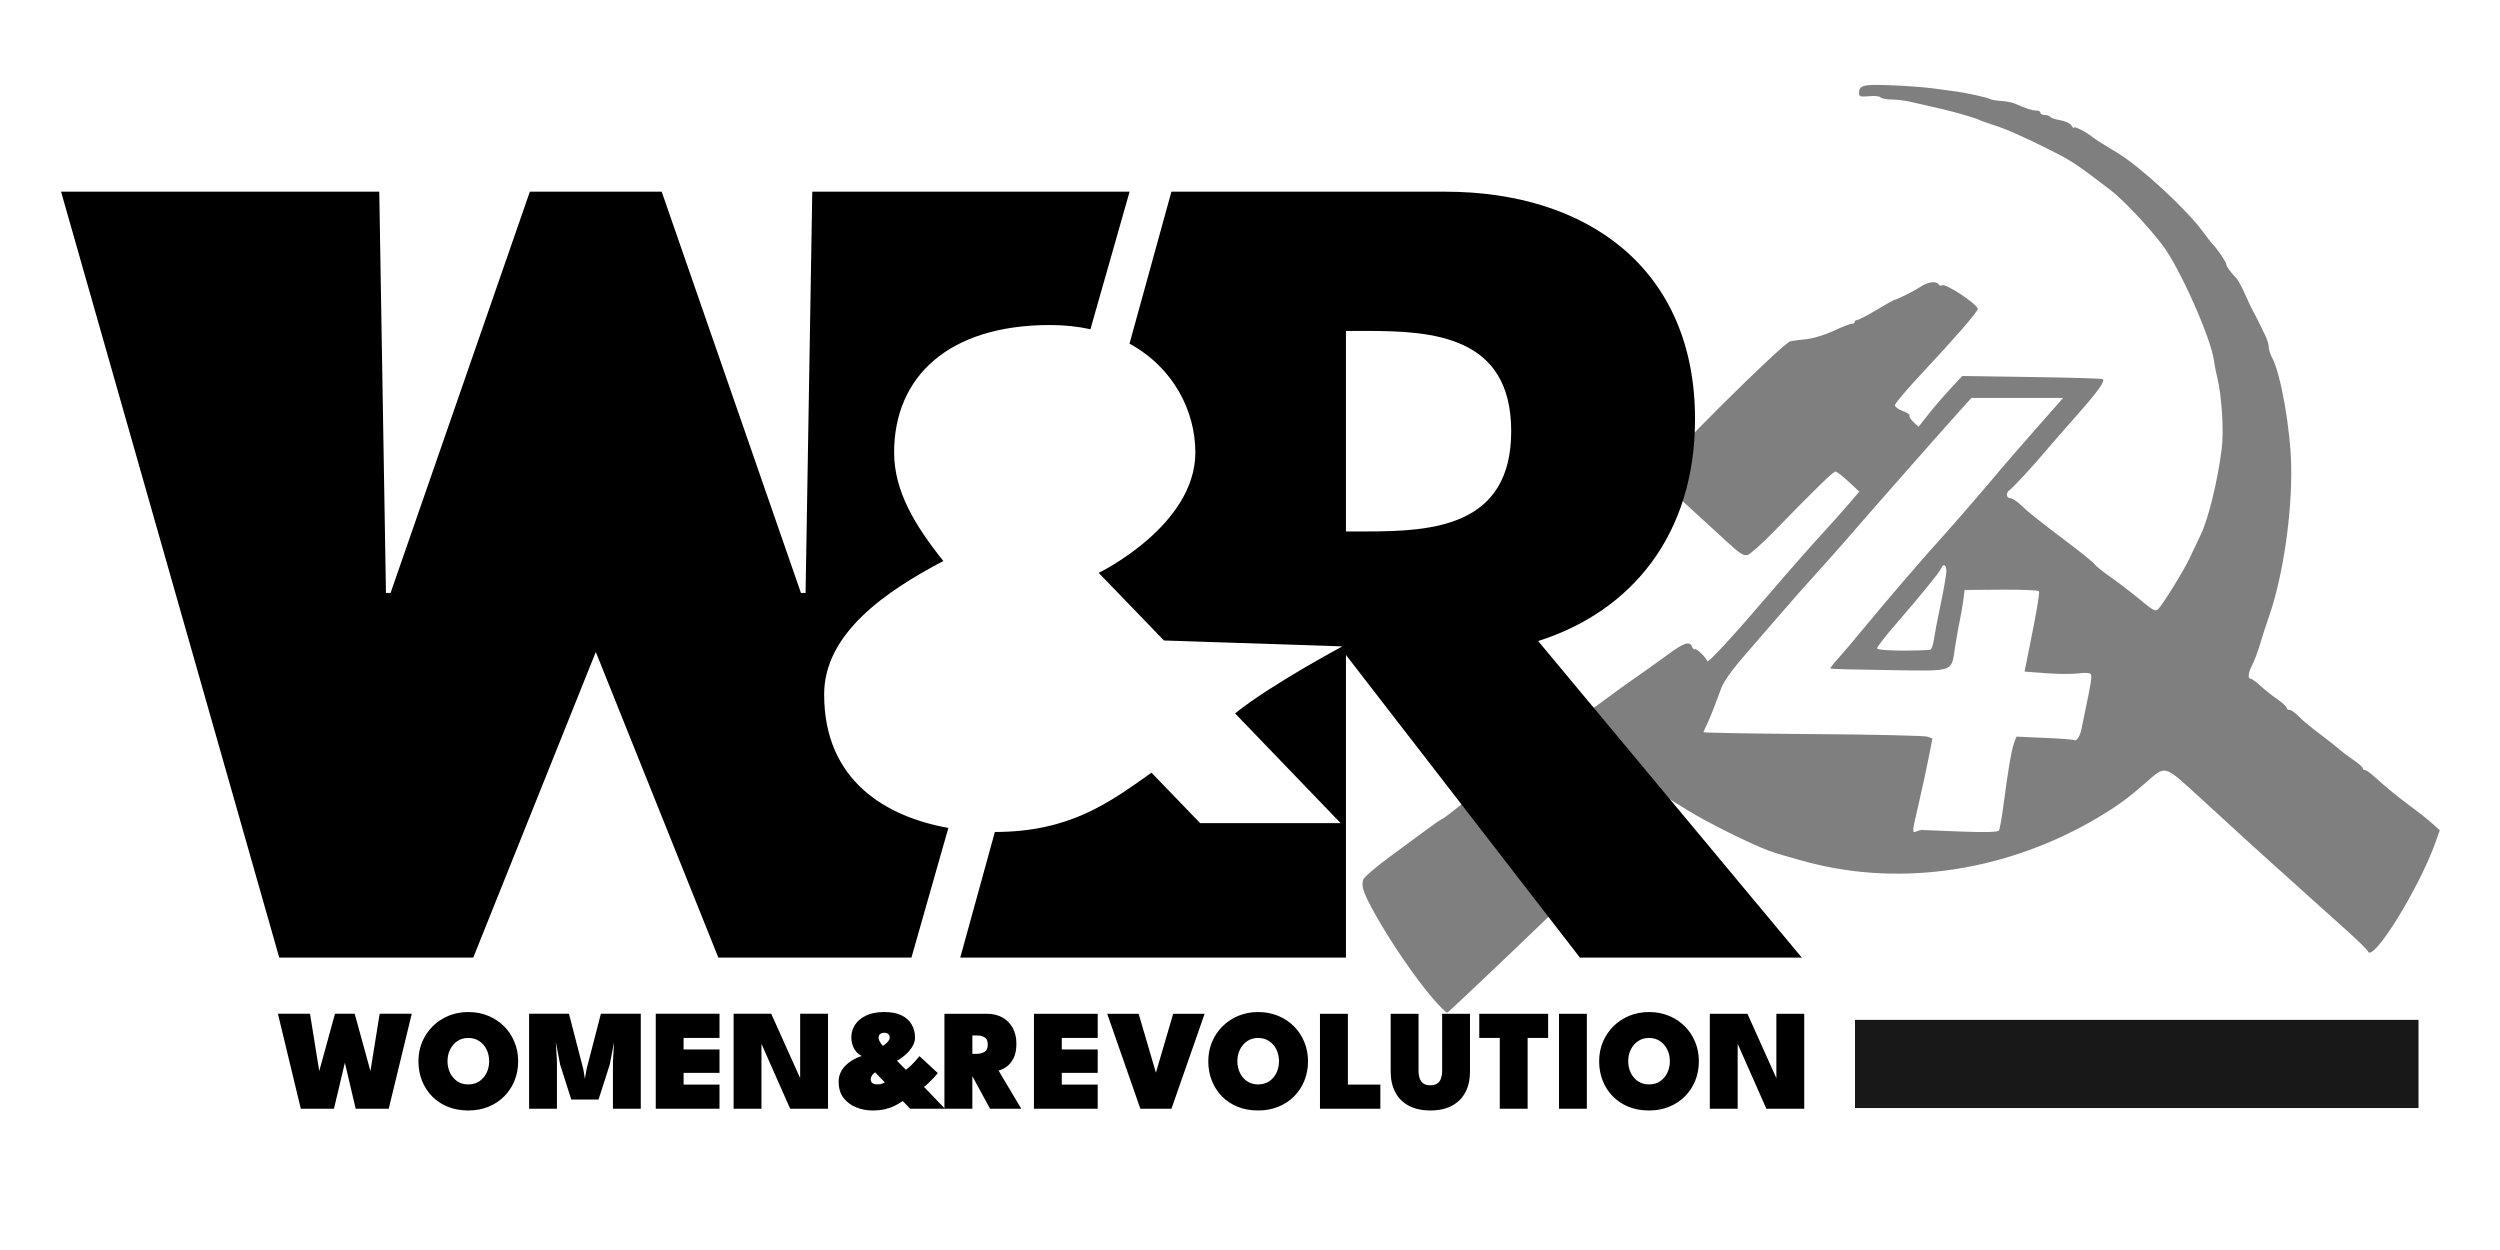 <?xml version="1.0" encoding="UTF-8" standalone="no"?>
<!-- Created with Inkscape (http://www.inkscape.org/) -->

<svg
   width="800"
   height="400"
   viewBox="0 0 211.667 105.833"
   version="1.1"
   id="svg1"
   xmlns="http://www.w3.org/2000/svg"
   xmlns:svg="http://www.w3.org/2000/svg">
  <defs
     id="defs1" />
  <g
     id="layer1">
    <rect
       style="display:none;opacity:1;fill:#ffffff;stroke-width:1.411;paint-order:stroke fill markers"
       id="rect1"
       width="211.667"
       height="105.833"
       x="0"
       y="0" />
    <g
       id="g4"
       transform="translate(3.082)">
      <g
         id="g3"
         transform="matrix(1.475,0,0,1.475,-96.258,-159.985)">
        <path
           d="m 145.346,165.693 c -0.98,-1.157 -2.321,-3.117 -3.19,-4.664 -0.717,-1.277 -0.863,-1.683 -0.741,-2.068 0.044,-0.138 0.729,-0.728 1.521,-1.31 0.793,-0.582 1.758,-1.293 2.145,-1.58 0.387,-0.287 0.769,-0.551 0.849,-0.586 0.08,-0.035 0.341,-0.222 0.581,-0.414 0.665,-0.534 1.602,-1.23 2.878,-2.14 0.636,-0.454 1.176,-0.87 1.199,-0.926 0.023,-0.056 0.097,-0.101 0.164,-0.101 0.124,0 1.097,-0.703 1.913,-1.382 0.247,-0.206 0.641,-0.471 0.874,-0.59 0.233,-0.119 0.456,-0.299 0.496,-0.401 0.039,-0.102 0.123,-0.185 0.187,-0.185 0.063,0 0.517,-0.302 1.008,-0.672 0.491,-0.369 1.309,-0.959 1.819,-1.311 0.509,-0.352 1.336,-0.942 1.837,-1.311 0.955,-0.704 1.28,-0.81 1.415,-0.461 0.045,0.116 0.112,0.179 0.15,0.141 0.08,-0.08 0.645,0.456 0.722,0.685 0.043,0.128 1.527,-1.486 3.636,-3.956 0.993,-1.162 2.361,-2.716 3.011,-3.419 0.394,-0.426 1.022,-1.13 1.397,-1.565 l 0.681,-0.791 -0.616,-0.575 c -0.339,-0.316 -0.678,-0.576 -0.753,-0.578 -0.132,-0.002 -1.078,0.918 -3.562,3.467 -0.66,0.677 -1.325,1.27 -1.478,1.319 -0.225,0.071 -0.459,-0.079 -1.213,-0.778 -1.511,-1.399 -3.768,-3.45 -3.938,-3.579 -0.026,-0.021 -0.006,-0.197 0.04,-0.394 0.108,-0.44 7.138,-7.425 7.562,-7.514 0.156,-0.033 0.59,-0.091 0.965,-0.13 0.374,-0.039 1.068,-0.255 1.542,-0.479 0.474,-0.224 0.934,-0.402 1.022,-0.396 0.088,0.006 0.16,-0.04 0.16,-0.103 0,-0.063 0.066,-0.114 0.146,-0.114 0.081,0 0.579,-0.259 1.109,-0.576 0.529,-0.317 0.987,-0.576 1.017,-0.576 0.124,0 1.16,-0.519 1.519,-0.761 0.415,-0.28 0.899,-0.342 1.029,-0.132 0.044,0.072 0.136,0.096 0.203,0.055 0.204,-0.126 2.045,1.096 2.045,1.357 0,0.158 -1.303,1.659 -3.177,3.66 -0.868,0.927 -1.578,1.764 -1.578,1.861 0,0.097 0.203,0.249 0.452,0.339 0.248,0.089 0.424,0.208 0.389,0.263 -0.034,0.055 0.068,0.222 0.227,0.371 l 0.29,0.271 0.553,-0.705 c 0.304,-0.388 0.869,-1.044 1.254,-1.459 l 0.701,-0.754 4.003,0.059 c 2.201,0.033 4.03,0.086 4.063,0.119 0.133,0.133 -0.275,0.704 -1.46,2.043 -0.685,0.774 -1.485,1.692 -1.779,2.039 -0.801,0.949 -1.926,2.168 -2.108,2.284 -0.229,0.146 -0.199,0.473 0.043,0.473 0.112,0 0.387,0.179 0.61,0.397 0.419,0.409 0.815,0.724 2.912,2.313 0.671,0.509 1.266,0.998 1.322,1.087 0.055,0.089 0.489,0.436 0.964,0.77 0.475,0.334 1.231,0.917 1.682,1.294 0.681,0.57 0.847,0.657 0.986,0.514 0.29,-0.298 1.458,-2.188 1.806,-2.922 0.183,-0.387 0.47,-0.991 0.637,-1.343 0.459,-0.966 0.969,-3.05 1.213,-4.959 0.13,-1.02 -6.7e-4,-3.079 -0.266,-4.122 -0.071,-0.281 -0.15,-0.687 -0.176,-0.901 -0.152,-1.268 -1.962,-5.346 -2.95,-6.645 -0.838,-1.103 -2.265,-2.615 -2.994,-3.173 -1.949,-1.492 -2.228,-1.678 -3.445,-2.288 -1.533,-0.77 -2.542,-1.215 -3.277,-1.448 -0.389,-0.123 -0.765,-0.258 -0.835,-0.301 -0.071,-0.042 -0.504,-0.183 -0.964,-0.313 -0.748,-0.211 -1.167,-0.312 -3.02,-0.729 -0.283,-0.064 -0.756,-0.118 -1.053,-0.121 -0.296,-0.002 -0.572,-0.059 -0.612,-0.124 -0.041,-0.065 -0.333,-0.094 -0.65,-0.063 -0.491,0.048 -0.576,0.023 -0.576,-0.175 0,-0.459 0.228,-0.515 1.844,-0.453 0.859,0.033 1.966,0.116 2.461,0.186 0.495,0.07 1.044,0.144 1.221,0.164 0.531,0.063 1.854,0.354 1.992,0.438 0.071,0.043 0.36,0.094 0.643,0.112 0.283,0.018 0.63,0.085 0.771,0.147 0.654,0.29 0.995,0.402 1.227,0.402 0.138,0 0.251,0.058 0.251,0.128 0,0.07 0.112,0.128 0.249,0.128 0.137,0 0.28,0.05 0.318,0.111 0.038,0.061 0.299,0.148 0.58,0.192 0.282,0.045 0.569,0.181 0.641,0.305 0.072,0.123 0.132,0.177 0.135,0.12 0.006,-0.114 0.692,0.238 1.096,0.561 0.141,0.113 0.777,0.516 1.414,0.895 1.264,0.754 3.908,3.185 4.858,4.467 0.287,0.387 0.555,0.732 0.595,0.767 0.198,0.171 0.779,1.022 0.779,1.141 0,0.126 0.236,0.454 0.606,0.842 0.086,0.09 0.305,0.501 0.487,0.913 0.182,0.412 0.397,0.864 0.477,1.005 0.081,0.141 0.223,0.414 0.316,0.608 0.093,0.194 0.257,0.529 0.363,0.746 0.106,0.217 0.193,0.51 0.193,0.652 0,0.142 0.084,0.41 0.188,0.597 0.495,0.895 1.061,4.095 1.1,6.223 0.052,2.809 -0.482,6.401 -1.293,8.698 -0.149,0.422 -0.372,1.113 -0.496,1.535 -0.124,0.422 -0.322,0.952 -0.44,1.177 -0.239,0.453 -0.28,0.806 -0.095,0.806 0.066,0 0.312,0.177 0.546,0.394 0.234,0.217 0.671,0.565 0.972,0.774 0.3,0.209 0.546,0.434 0.546,0.501 0,0.067 0.077,0.122 0.17,0.122 0.094,0 0.311,0.152 0.482,0.337 0.171,0.185 0.716,0.64 1.211,1.01 0.495,0.37 1.015,0.779 1.157,0.91 0.141,0.131 0.503,0.403 0.803,0.607 0.3,0.203 0.546,0.419 0.546,0.48 0,0.061 0.059,0.111 0.132,0.111 0.073,0 0.318,0.173 0.546,0.385 0.562,0.522 1.455,1.249 2.199,1.789 0.339,0.246 0.825,0.634 1.08,0.862 l 0.463,0.415 -0.238,0.672 c -0.944,2.662 -3.644,7.011 -3.893,6.269 -0.029,-0.085 -0.64,-0.68 -1.359,-1.323 -0.719,-0.643 -1.597,-1.431 -1.95,-1.75 -0.944,-0.853 -2.089,-1.884 -2.891,-2.603 -0.389,-0.348 -0.851,-0.769 -1.028,-0.935 -0.177,-0.166 -1.209,-1.111 -2.295,-2.102 -2.253,-2.055 -2.034,-1.996 -3.303,-0.89 -0.961,0.837 -1.568,1.278 -2.626,1.909 -5.15,3.069 -11.226,4.019 -16.641,2.6 -0.919,-0.241 -1.961,-0.548 -2.316,-0.683 -1.105,-0.419 -3.547,-1.637 -4.623,-2.305 l -1.028,-0.638 -2.634,2.563 c -4.074,3.963 -10.021,9.638 -10.145,9.681 -0.061,0.021 -0.468,-0.382 -0.903,-0.895 z m 28.203,-9.585 c 0.071,0.006 1.062,0.048 2.203,0.089 1.449,0.053 2.101,0.033 2.162,-0.066 0.048,-0.078 0.168,-0.758 0.267,-1.513 0.26,-1.994 0.452,-3.114 0.602,-3.516 l 0.132,-0.354 1.609,0.07 c 0.885,0.038 1.652,0.096 1.704,0.128 0.142,0.088 0.339,-0.212 0.423,-0.643 0.041,-0.211 0.129,-0.643 0.196,-0.959 0.351,-1.675 0.411,-2.061 0.338,-2.179 -0.048,-0.078 -0.33,-0.097 -0.707,-0.047 -0.345,0.045 -1.182,0.042 -1.861,-0.011 l -1.234,-0.092 0.079,-0.403 c 0.043,-0.222 0.132,-0.662 0.196,-0.979 0.41,-2.01 0.604,-3.147 0.551,-3.235 -0.034,-0.055 -1.008,-0.093 -2.165,-0.085 l -2.103,0.016 -0.076,0.596 c -0.042,0.328 -0.128,0.827 -0.191,1.108 -0.063,0.281 -0.184,0.958 -0.269,1.503 -0.243,1.554 0.052,1.446 -3.803,1.394 -1.826,-0.025 -3.339,-0.064 -3.364,-0.088 -0.025,-0.023 0.157,-0.262 0.403,-0.531 0.246,-0.268 1.016,-1.179 1.711,-2.023 1.138,-1.384 3.502,-4.127 4.409,-5.116 0.48,-0.524 2.601,-2.979 3.193,-3.696 0.265,-0.321 1.194,-1.391 2.064,-2.377 l 1.582,-1.794 h -2.634 -2.634 l -0.891,0.991 c -1.096,1.218 -5.203,5.885 -6.267,7.121 -0.429,0.498 -1.181,1.344 -1.671,1.88 -0.49,0.536 -1.324,1.478 -1.854,2.093 -0.53,0.616 -1.524,1.76 -2.208,2.544 -0.778,0.89 -1.324,1.64 -1.455,2 -0.378,1.035 -0.597,1.591 -0.807,2.047 -0.113,0.246 -0.218,0.476 -0.233,0.512 -0.014,0.035 2.813,0.084 6.284,0.109 3.471,0.025 6.435,0.092 6.587,0.15 l 0.277,0.105 -0.222,1.129 c -0.122,0.621 -0.374,1.784 -0.56,2.585 -0.401,1.726 -0.402,1.731 -0.114,1.612 0.124,-0.051 0.283,-0.087 0.353,-0.079 z m 0.401,-10.336 c 0.079,-0.004 0.178,-0.252 0.219,-0.551 0.042,-0.299 0.221,-1.234 0.399,-2.079 0.178,-0.844 0.325,-1.693 0.327,-1.887 6.7e-4,-0.372 -0.178,-0.476 -0.297,-0.17 -0.082,0.214 -1.134,1.507 -2.624,3.228 -0.583,0.673 -1.06,1.29 -1.06,1.369 0,0.121 1.569,0.167 3.035,0.089 z"
           style="opacity:0.5;fill:#000000;stroke-width:0.096"
           id="path1-9" />
        <path
           id="text2"
           style="font-weight:bold;font-size:39.548px;line-height:1.25;font-family:'League Spartan';-inkscape-font-specification:'League Spartan Bold';fill:#000000;stroke-width:0.893"
           d="m 66.675,119.467 12.524,43.964 H 90.336 l 7.034,-17.543 7.034,17.543 h 11.084 l 2.12,-7.443 c -3.555,-0.632 -7.131,-2.693 -7.131,-7.663 0,-3.506 3.54,-5.922 6.842,-7.658 -1.634,-2.042 -2.825,-4.016 -2.825,-6.229 0,-4.357 3.131,-7.317 8.951,-7.317 0.837,0 1.608,0.086 2.317,0.242 l 2.249,-7.896 h -18.215 l -0.384,23.031 h -0.267 l -7.993,-23.031 h -7.567 l -7.994,23.031 h -0.266 l -0.384,-23.031 z m 63.736,0 -2.406,8.724 c 2.534,1.379 3.78,3.88 3.78,6.247 0,4.22 -5.548,6.909 -5.548,6.909 l 3.744,3.881 10.243,0.34 c 0,0 -4.083,2.178 -6.159,3.846 l 6.059,6.297 h -8.066 l -2.791,-2.893 c -2.445,1.732 -4.687,3.395 -8.99,3.403 l -1.988,7.211 h 22.14 v -17.372 l 13.43,17.372 h 12.736 l -15.134,-18.172 c 5.382,-1.705 9.006,-6.129 9.006,-12.737 0,-8.633 -6.181,-13.056 -14.335,-13.056 z m 10.018,7.993 h 1.173 c 3.784,0 8.313,0.266 8.313,5.755 0,5.489 -4.529,5.755 -8.313,5.755 h -1.173 z" />
      </g>
      <path
         style="font-weight:900;font-size:12.184px;line-height:1.25;font-family:'League Spartan';-inkscape-font-specification:'League Spartan Heavy';text-align:end;text-anchor:end;stroke-width:0.204"
         d="M 29.83,93.874 H 27.034 L 25.913,89.11 h 0.408 l -1.127,4.764 h -2.808 l -1.937,-8.042 h 2.717 l 0.792,4.922 h -0.03 l 1.352,-4.922 h 1.669 l 1.352,4.922 h -0.03 l 0.792,-4.922 h 2.717 z m 4.977,-4.027 q 0,0.542 0.219,0.993 0.219,0.445 0.615,0.713 0.396,0.262 0.926,0.262 0.536,0 0.932,-0.262 0.396,-0.268 0.615,-0.713 0.219,-0.451 0.219,-0.993 0,-0.542 -0.219,-0.987 -0.219,-0.445 -0.615,-0.713 -0.396,-0.268 -0.932,-0.268 -0.53,0 -0.926,0.268 -0.396,0.268 -0.615,0.713 -0.219,0.445 -0.219,0.987 z m -2.461,0 q 0,-0.877 0.317,-1.633 0.323,-0.762 0.896,-1.328 0.573,-0.567 1.34,-0.883 0.774,-0.317 1.669,-0.317 0.914,0 1.681,0.317 0.774,0.317 1.34,0.883 0.573,0.567 0.883,1.328 0.317,0.755 0.317,1.633 0,0.883 -0.305,1.645 -0.305,0.755 -0.871,1.328 -0.56,0.567 -1.334,0.883 -0.774,0.317 -1.712,0.317 -0.963,0 -1.742,-0.317 -0.774,-0.317 -1.328,-0.883 -0.554,-0.573 -0.853,-1.328 -0.299,-0.762 -0.299,-1.645 z m 18.825,-4.015 v 8.042 h -2.358 v -3.996 l 0.097,-1.657 -0.372,1.931 -0.944,2.942 H 45.286 l -0.938,-2.942 -0.372,-1.931 0.097,1.657 v 3.996 h -2.358 v -8.042 h 3.375 l 1.218,4.709 0.134,0.798 0.134,-0.798 1.218,-4.709 z m 1.267,0 h 5.398 v 2.047 H 54.796 v 0.975 h 3.04 v 1.98 H 54.796 v 0.993 h 3.04 v 2.047 h -5.398 z m 8.773,2.144 0.177,0.03 v 5.867 h -2.358 v -8.042 h 3.186 l 2.626,5.848 -0.177,0.037 v -5.885 h 2.358 v 8.042 h -3.204 z m 6.713,3.625 q 0,-0.433 0.152,-0.768 0.152,-0.335 0.396,-0.585 0.244,-0.25 0.512,-0.42 0.274,-0.177 0.512,-0.28 0.244,-0.104 0.39,-0.14 -0.158,-0.067 -0.317,-0.201 -0.158,-0.14 -0.286,-0.341 -0.128,-0.201 -0.207,-0.463 -0.079,-0.268 -0.079,-0.591 0,-0.548 0.305,-1.03 0.305,-0.487 0.926,-0.792 0.621,-0.305 1.566,-0.305 0.896,0 1.468,0.286 0.573,0.286 0.847,0.774 0.28,0.487 0.28,1.103 0,0.317 -0.146,0.615 -0.14,0.292 -0.372,0.548 -0.231,0.256 -0.5,0.463 -0.262,0.201 -0.512,0.335 l 0.755,0.762 q 0.158,-0.097 0.469,-0.39 0.311,-0.299 0.682,-0.762 l 1.553,1.432 q -0.116,0.152 -0.305,0.359 -0.189,0.207 -0.414,0.426 -0.219,0.213 -0.451,0.384 l 1.773,1.852 H 73.98 L 73.352,93.222 q -0.311,0.213 -0.676,0.396 -0.359,0.183 -0.822,0.292 -0.457,0.11 -1.072,0.11 -0.713,0 -1.371,-0.262 -0.652,-0.262 -1.072,-0.798 -0.414,-0.536 -0.414,-1.359 z m 3.089,-0.81 q -0.049,0.03 -0.104,0.079 -0.049,0.049 -0.104,0.104 -0.049,0.055 -0.085,0.122 -0.037,0.067 -0.061,0.134 -0.024,0.067 -0.024,0.14 0,0.164 0.073,0.262 0.073,0.097 0.213,0.14 0.14,0.043 0.329,0.043 0.11,0 0.219,-0.024 0.11,-0.03 0.207,-0.067 0.097,-0.043 0.158,-0.079 z m 0.774,-3.351 q -0.158,0 -0.268,0.055 -0.11,0.055 -0.164,0.146 -0.049,0.091 -0.049,0.201 0,0.116 0.049,0.238 0.049,0.116 0.116,0.219 0.073,0.097 0.128,0.164 0.061,0.067 0.079,0.085 0.03,-0.018 0.122,-0.085 0.091,-0.067 0.195,-0.164 0.104,-0.104 0.177,-0.219 0.079,-0.122 0.079,-0.238 0,-0.164 -0.116,-0.28 -0.11,-0.122 -0.347,-0.122 z m 5.093,-1.608 h 3.607 q 0.731,0 1.292,0.311 0.56,0.305 0.877,0.877 0.317,0.567 0.317,1.346 0,0.774 -0.256,1.255 -0.25,0.475 -0.603,0.713 -0.353,0.238 -0.652,0.305 l 1.925,3.235 H 80.742 l -1.657,-3.052 h 0.158 v 3.052 h -2.364 z m 2.364,3.393 h 0.39 q 0.323,0 0.615,-0.152 0.299,-0.152 0.299,-0.627 0,-0.475 -0.286,-0.627 -0.286,-0.152 -0.609,-0.152 h -0.408 z m 5.215,-3.393 h 5.398 v 2.047 H 86.816 v 0.975 h 3.04 v 1.98 H 86.816 v 0.993 h 3.04 v 2.047 h -5.398 z m 11.642,8.042 h -2.632 l -2.808,-8.042 h 2.662 l 1.462,4.989 1.462,-4.989 h 2.662 z m 5.58,-4.027 q 0,0.542 0.219,0.993 0.219,0.445 0.615,0.713 0.396,0.262 0.926,0.262 0.536,0 0.932,-0.262 0.396,-0.268 0.615,-0.713 0.219,-0.451 0.219,-0.993 0,-0.542 -0.219,-0.987 -0.219,-0.445 -0.615,-0.713 -0.396,-0.268 -0.932,-0.268 -0.53,0 -0.926,0.268 -0.396,0.268 -0.615,0.713 -0.219,0.445 -0.219,0.987 z m -2.461,0 q 0,-0.877 0.317,-1.633 0.323,-0.762 0.896,-1.328 0.573,-0.567 1.34,-0.883 0.774,-0.317 1.669,-0.317 0.914,0 1.681,0.317 0.774,0.317 1.34,0.883 0.573,0.567 0.883,1.328 0.317,0.755 0.317,1.633 0,0.883 -0.305,1.645 -0.305,0.755 -0.871,1.328 -0.56,0.567 -1.334,0.883 -0.774,0.317 -1.712,0.317 -0.963,0 -1.742,-0.317 -0.774,-0.317 -1.328,-0.883 -0.554,-0.573 -0.853,-1.328 -0.299,-0.762 -0.299,-1.645 z m 9.455,-4.015 h 2.364 v 5.995 h 2.748 v 2.047 h -5.111 z m 10.344,0 h 2.358 v 4.904 q 0,0.993 -0.384,1.73 -0.384,0.737 -1.133,1.145 -0.743,0.408 -1.834,0.408 -1.09,0 -1.846,-0.408 -0.749,-0.408 -1.133,-1.145 -0.384,-0.737 -0.384,-1.73 v -4.904 h 2.358 v 4.776 q 0,0.445 0.11,0.731 0.11,0.28 0.329,0.414 0.225,0.134 0.567,0.134 0.335,0 0.554,-0.134 0.219,-0.134 0.329,-0.414 0.11,-0.286 0.11,-0.731 z m 4.88,2.047 h -1.736 v -2.047 h 5.83 v 2.047 h -1.736 v 5.995 h -2.358 z m 5.014,-2.047 h 2.358 v 8.042 h -2.358 z m 5.861,4.015 q 0,0.542 0.219,0.993 0.219,0.445 0.615,0.713 0.396,0.262 0.926,0.262 0.536,0 0.932,-0.262 0.396,-0.268 0.615,-0.713 0.219,-0.451 0.219,-0.993 0,-0.542 -0.219,-0.987 -0.219,-0.445 -0.615,-0.713 -0.396,-0.268 -0.932,-0.268 -0.53,0 -0.926,0.268 -0.396,0.268 -0.615,0.713 -0.219,0.445 -0.219,0.987 z m -2.461,0 q 0,-0.877 0.317,-1.633 0.323,-0.762 0.896,-1.328 0.573,-0.567 1.34,-0.883 0.774,-0.317 1.669,-0.317 0.914,0 1.681,0.317 0.774,0.317 1.34,0.883 0.573,0.567 0.883,1.328 0.317,0.755 0.317,1.633 0,0.883 -0.305,1.645 -0.305,0.755 -0.871,1.328 -0.56,0.567 -1.334,0.883 -0.774,0.317 -1.712,0.317 -0.963,0 -1.742,-0.317 -0.774,-0.317 -1.328,-0.883 -0.554,-0.573 -0.853,-1.328 -0.299,-0.762 -0.299,-1.645 z m 11.551,-1.87 0.177,0.03 v 5.867 h -2.358 v -8.042 h 3.186 l 2.626,5.848 -0.177,0.037 v -5.885 h 2.358 v 8.042 h -3.204 z"
         id="text1"
         aria-label="WOMEN&amp;REVOLUTION" />
      <rect
         style="opacity:0.905;fill:#000000;stroke-width:2.117;paint-order:stroke fill markers"
         id="rect4"
         width="47.711"
         height="7.465"
         x="153.975"
         y="86.349" />
    </g>
  </g>
</svg>
